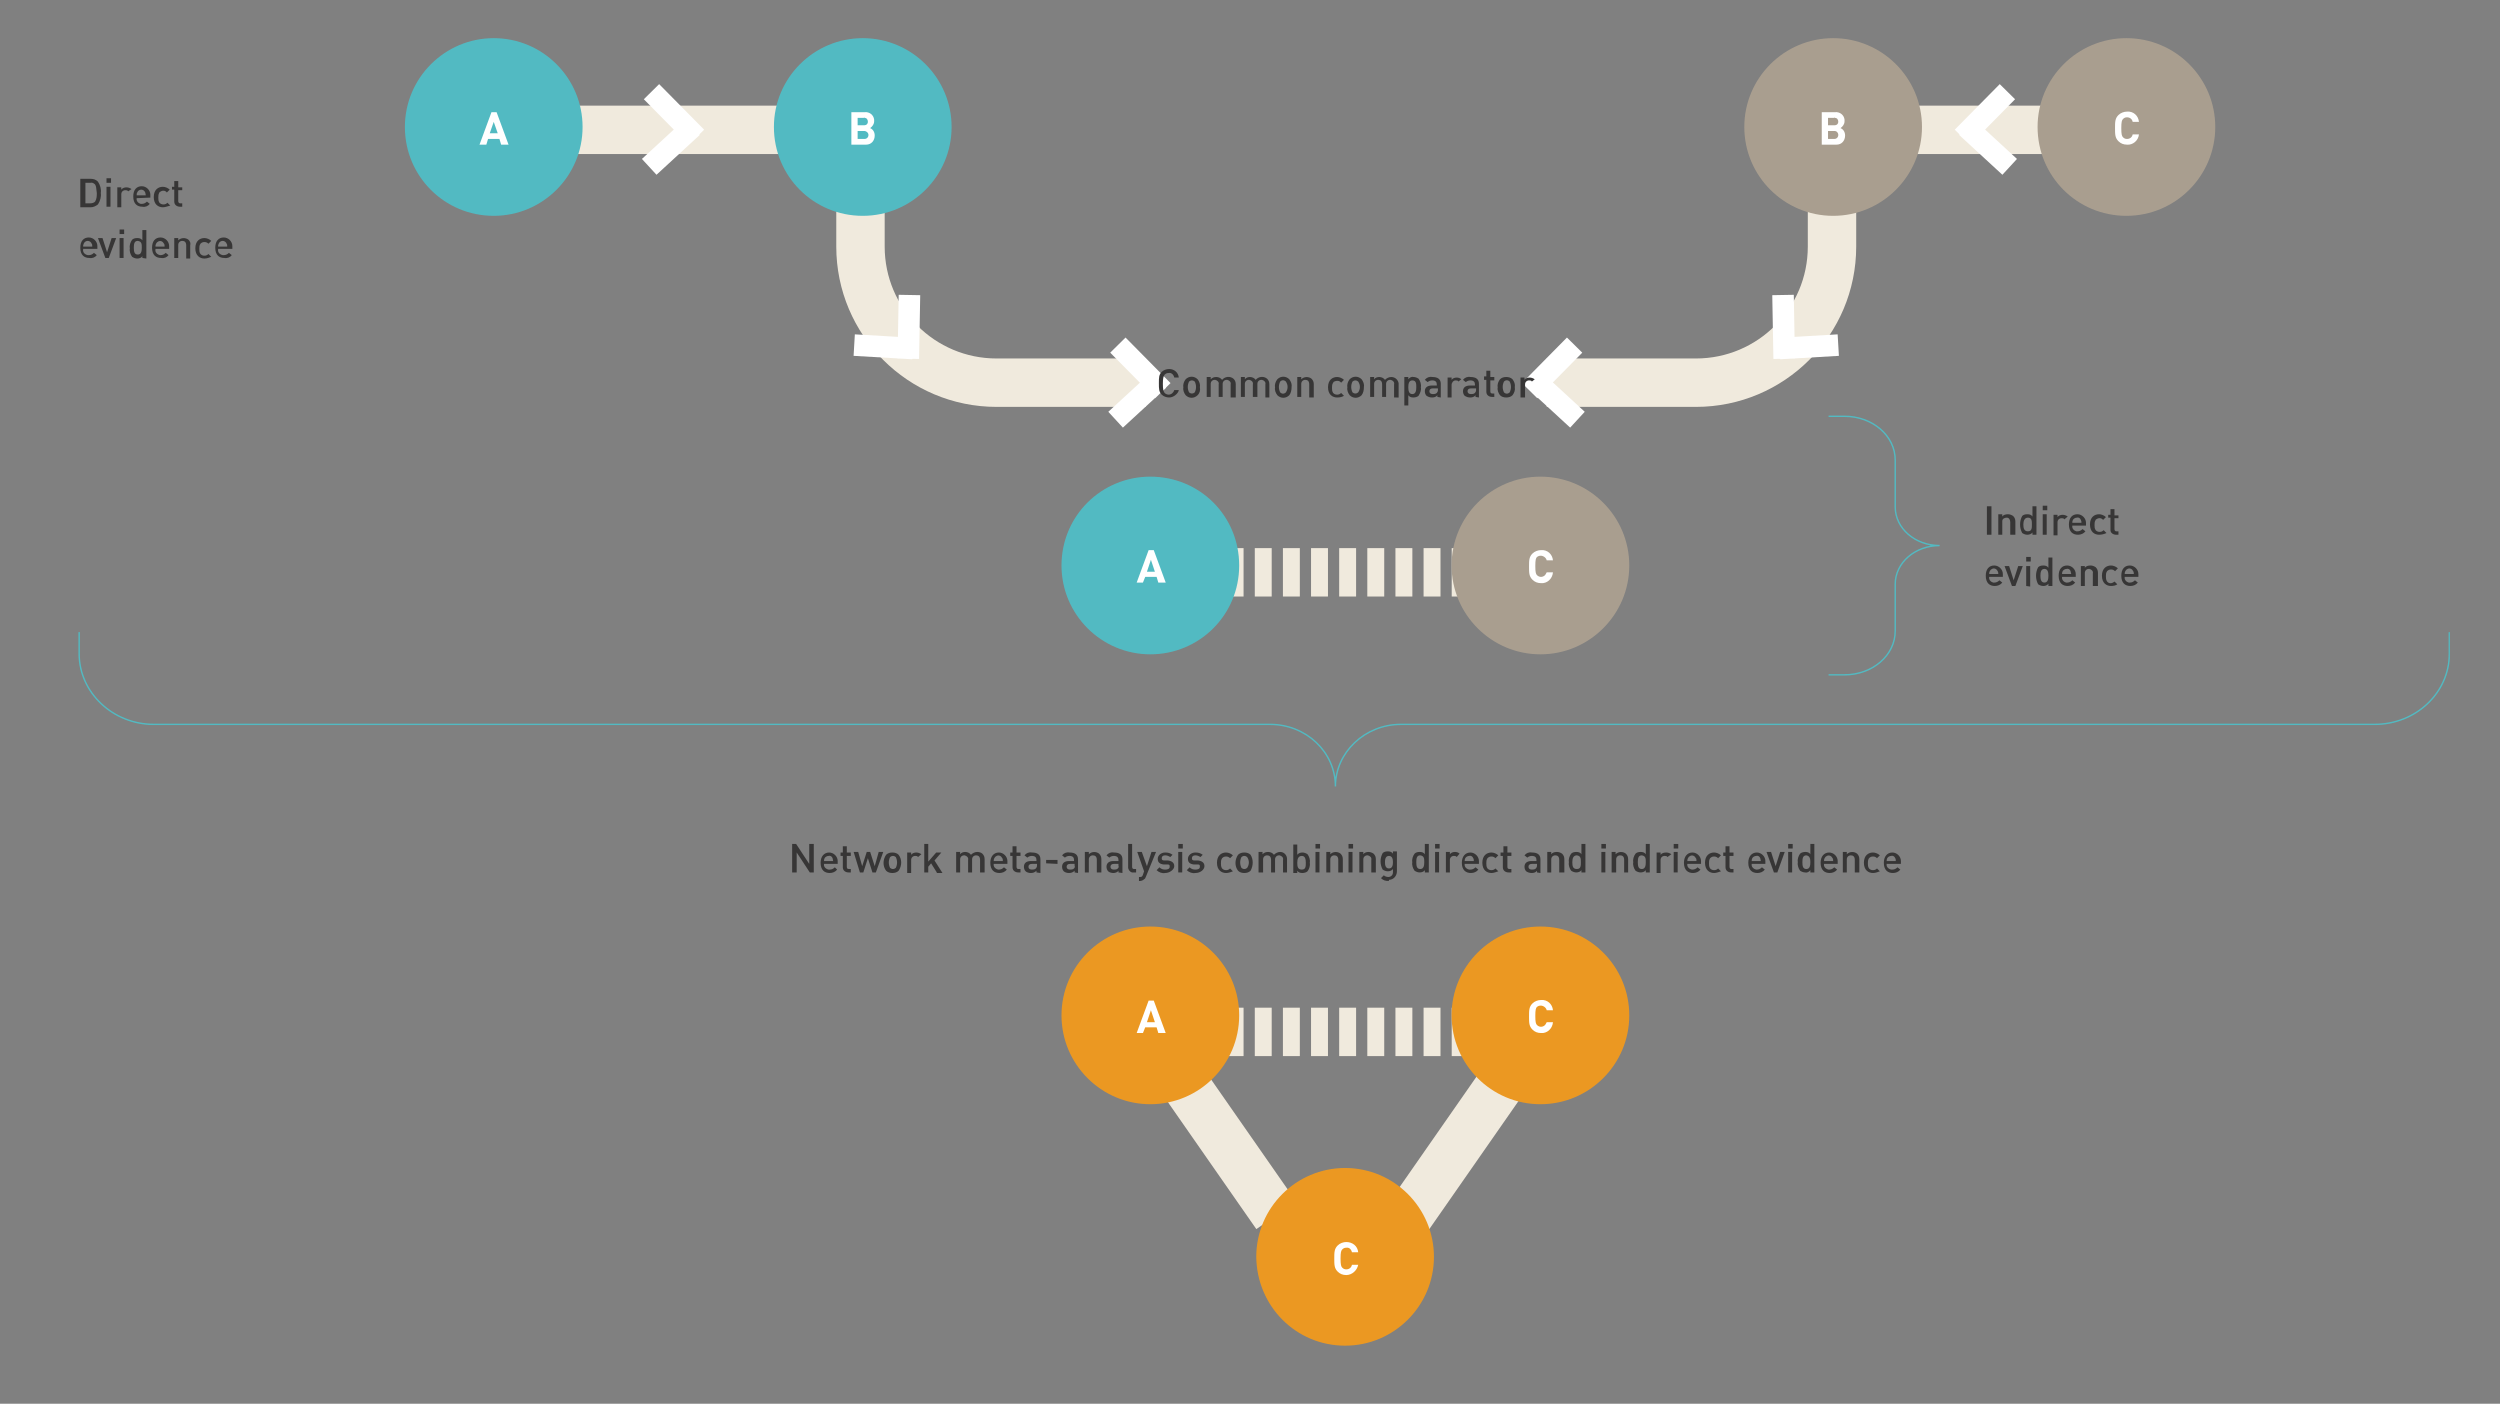 <?xml version="1.0" encoding="utf-8"?>
<!-- Generator: Adobe Illustrator 24.3.0, SVG Export Plug-In . SVG Version: 6.00 Build 0)  -->
<svg version="1.1" id="Layer_1" xmlns="http://www.w3.org/2000/svg" xmlns:xlink="http://www.w3.org/1999/xlink" x="0px" y="0px"
	 viewBox="0 0 439 246.5" style="enable-background:new 0 0 439 246.5;" xml:space="preserve">
<rect x="0" y="0" width="439" height="246.5" fill="#808080" stroke="none"/>
<style type="text/css">
	.st0{fill:none;stroke:#F0EADD;stroke-width:8.5;stroke-miterlimit:10;stroke-dasharray:2.97,1.97;}
	.st1{fill:none;stroke:#F0EADD;stroke-width:8.5;stroke-miterlimit:10;}
	.st2{clip-path:url(#SVGID_2_);}
	.st3{fill:#52BAC2;}
	.st4{fill:#FFFFFF;}
	.st5{clip-path:url(#SVGID_4_);}
	.st6{fill:#A99E8F;}
	.st7{clip-path:url(#SVGID_6_);}
	.st8{fill:#EB9822;}
	.st9{clip-path:url(#SVGID_8_);}
	.st10{clip-path:url(#SVGID_10_);}
	.st11{fill:#373636;}
	.st12{clip-path:url(#SVGID_12_);}
	.st13{fill:none;stroke:#FFFFFF;stroke-width:3.78;stroke-miterlimit:10;}
	.st14{clip-path:url(#SVGID_14_);}
	.st15{clip-path:url(#SVGID_16_);}
	.st16{clip-path:url(#SVGID_18_);}
	.st17{clip-path:url(#SVGID_20_);}
	.st18{clip-path:url(#SVGID_22_);}
	.st19{clip-path:url(#SVGID_24_);}
	.st20{clip-path:url(#SVGID_26_);}
	.st21{clip-path:url(#SVGID_28_);}
	.st22{fill:none;stroke:#52BAC2;stroke-width:0.25;}
</style>
<line class="st0" x1="215.4" y1="100.5" x2="257.9" y2="100.5"/>
<line class="st0" x1="215.4" y1="181.2" x2="257.9" y2="181.2"/>
<line class="st1" x1="266.1" y1="186.7" x2="247.5" y2="213.4"/>
<line class="st1" x1="205.5" y1="186.7" x2="224.1" y2="213.4"/>
<g>
	<defs>
		<rect id="SVGID_1_" x="4.5" y="6.7" width="425.7" height="229.6"/>
	</defs>
	<clipPath id="SVGID_2_">
		<use xlink:href="#SVGID_1_"  style="overflow:visible;"/>
	</clipPath>
	<g class="st2">
		<path class="st3" d="M202,114.9c8.6,0,15.6-6.9,15.6-15.6s-6.9-15.6-15.6-15.6c-8.6,0-15.6,6.9-15.6,15.6c0,0,0,0,0,0
			C186.4,107.9,193.4,114.9,202,114.9"/>
	</g>
</g>
<path class="st4" d="M203.4,102.3l-0.3-1h-2l-0.4,1h-1.1l2.1-5.7h0.9l2.1,5.7H203.4z M202.1,98.3l-0.7,2.1h1.4L202.1,98.3z"/>
<g>
	<defs>
		<rect id="SVGID_3_" x="4.5" y="6.7" width="425.7" height="229.6"/>
	</defs>
	<clipPath id="SVGID_4_">
		<use xlink:href="#SVGID_3_"  style="overflow:visible;"/>
	</clipPath>
	<g class="st5">
		<path class="st6" d="M270.5,114.9c8.6,0,15.6-7,15.6-15.6s-7-15.6-15.6-15.6c-8.6,0-15.6,7-15.6,15.6S261.9,114.9,270.5,114.9
			L270.5,114.9"/>
	</g>
</g>
<path class="st4" d="M270.6,102.4c-0.6,0-1.1-0.2-1.5-0.6c-0.6-0.6-0.6-1.2-0.6-2.3s0-1.7,0.6-2.3c0.4-0.4,1-0.6,1.5-0.6
	c1.1-0.1,2,0.7,2.1,1.8h-1.1c-0.1-0.5-0.7-0.9-1.2-0.8c-0.2,0-0.3,0.1-0.5,0.2c-0.2,0.2-0.3,0.5-0.3,1.6s0.1,1.4,0.3,1.6
	c0.4,0.4,1,0.4,1.4,0c0.1-0.1,0.2-0.3,0.3-0.5h1.1C272.6,101.7,271.6,102.5,270.6,102.4z"/>
<g>
	<defs>
		<rect id="SVGID_5_" x="4.5" y="6.7" width="425.7" height="229.6"/>
	</defs>
	<clipPath id="SVGID_6_">
		<use xlink:href="#SVGID_5_"  style="overflow:visible;"/>
	</clipPath>
	<g class="st7">
		<path class="st8" d="M202,193.9c8.6,0,15.6-7,15.6-15.6c0-8.6-7-15.6-15.6-15.6c-8.6,0-15.6,7-15.6,15.6c0,0,0,0,0,0
			C186.4,186.9,193.4,193.9,202,193.9"/>
	</g>
</g>
<path class="st4" d="M203.4,181.4l-0.3-1h-2l-0.4,1h-1.1l2.1-5.7h0.9l2.1,5.7H203.4z M202.1,177.4l-0.7,2.1h1.4L202.1,177.4z"/>
<g>
	<defs>
		<rect id="SVGID_7_" x="4.5" y="6.7" width="425.7" height="229.6"/>
	</defs>
	<clipPath id="SVGID_8_">
		<use xlink:href="#SVGID_7_"  style="overflow:visible;"/>
	</clipPath>
	<g class="st9">
		<path class="st8" d="M270.5,193.9c8.6,0,15.6-7,15.6-15.6s-7-15.6-15.6-15.6c-8.6,0-15.6,7-15.6,15.6c0,0,0,0,0,0
			C254.9,186.9,261.9,193.9,270.5,193.9"/>
	</g>
</g>
<path class="st4" d="M270.6,181.4c-0.6,0-1.1-0.2-1.5-0.6c-0.6-0.6-0.6-1.2-0.6-2.3s0-1.7,0.6-2.3c0.4-0.4,1-0.6,1.5-0.6
	c1.1-0.1,2,0.7,2.1,1.8h-1.1c-0.1-0.5-0.7-0.9-1.2-0.8c-0.2,0-0.3,0.1-0.5,0.2c-0.2,0.2-0.3,0.5-0.3,1.6s0.1,1.4,0.3,1.6
	c0.4,0.4,1,0.4,1.4,0c0.1-0.1,0.2-0.3,0.3-0.5h1.1C272.6,180.7,271.6,181.5,270.6,181.4z"/>
<g>
	<defs>
		<rect id="SVGID_9_" x="4.5" y="6.7" width="425.7" height="229.6"/>
	</defs>
	<clipPath id="SVGID_10_">
		<use xlink:href="#SVGID_9_"  style="overflow:visible;"/>
	</clipPath>
	<g class="st10">
		<path class="st8" d="M236.2,236.3c8.6,0,15.6-7,15.6-15.6c0-8.6-7-15.6-15.6-15.6c-8.6,0-15.6,7-15.6,15.6c0,0,0,0,0,0
			C220.7,229.4,227.6,236.3,236.2,236.3"/>
	</g>
</g>
<path class="st4" d="M236.4,223.9c-0.6,0-1.1-0.2-1.5-0.6c-0.6-0.6-0.6-1.2-0.6-2.3s0-1.7,0.6-2.3c0.4-0.4,1-0.6,1.5-0.6
	c1.1,0,2,0.7,2.1,1.8h-1.1c-0.1-0.5-0.5-0.9-1-0.8c-0.3,0-0.5,0.1-0.7,0.3c-0.2,0.2-0.3,0.5-0.3,1.6s0.1,1.4,0.3,1.6
	c0.2,0.2,0.4,0.3,0.7,0.3c0.5,0,0.9-0.3,1-0.8h1.1C238.3,223.1,237.4,223.9,236.4,223.9z"/>
<path class="st11" d="M17.2,35.9c-0.4,0.3-0.8,0.5-1.3,0.5h-1.8v-5h1.8c0.5,0,0.9,0.1,1.3,0.5c0.4,0.6,0.6,1.3,0.5,2
	C17.8,34.5,17.6,35.3,17.2,35.9z M16.7,32.4c-0.2-0.2-0.5-0.4-0.8-0.3h-0.9v3.6h0.9c0.3,0,0.6-0.1,0.8-0.3c0.3-0.5,0.3-1,0.3-1.5
	C16.9,33.1,16.9,32.7,16.7,32.4z"/>
<path class="st11" d="M18.7,32.1v-0.8h0.8v0.8H18.7z M18.7,36.3v-3.5h0.7v3.5H18.7z"/>
<path class="st11" d="M22.5,33.6c-0.1-0.2-0.3-0.2-0.5-0.2c-0.4,0-0.7,0.3-0.7,0.7c0,0,0,0,0,0.1v2.2h-0.7v-3.5h0.7v0.4
	c0.2-0.3,0.6-0.4,0.9-0.4c0.3,0,0.6,0.1,0.9,0.3L22.5,33.6z"/>
<path class="st11" d="M24,34.8c-0.1,0.5,0.3,0.9,0.7,1c0.1,0,0.1,0,0.2,0c0.3,0,0.6-0.1,0.9-0.4l0.5,0.4c-0.3,0.4-0.8,0.6-1.3,0.5
	c-0.9,0-1.6-0.5-1.6-1.8c0-1.2,0.6-1.8,1.5-1.8c0.8,0,1.5,0.7,1.5,1.5c0,0.1,0,0.1,0,0.2v0.3L24,34.8z M25.5,33.8
	c-0.1-0.3-0.4-0.5-0.7-0.5c-0.3,0-0.6,0.2-0.7,0.5C24,33.9,24,34.1,24,34.3h1.6C25.6,34.1,25.5,33.9,25.5,33.8L25.5,33.8z"/>
<path class="st11" d="M28.6,36.4c-0.8,0-1.6-0.5-1.6-1.8s0.8-1.8,1.6-1.8c0.4,0,0.9,0.2,1.2,0.5l-0.5,0.5c-0.3-0.4-0.8-0.4-1.2-0.1
	c-0.1,0-0.1,0.1-0.1,0.1c-0.2,0.3-0.2,0.6-0.2,0.9c0,0.3,0,0.6,0.2,0.9c0.2,0.2,0.4,0.3,0.7,0.3c0.3,0,0.5-0.1,0.7-0.3l0.5,0.5
	C29.5,36.2,29,36.4,28.6,36.4z"/>
<path class="st11" d="M31.6,36.3c-0.5,0-1-0.3-1-0.9c0,0,0-0.1,0-0.1v-2h-0.4v-0.5h0.4v-1h0.7v1.1H32v0.5h-0.7v1.9
	c0,0.2,0.1,0.4,0.3,0.4c0,0,0.1,0,0.1,0H32v0.6H31.6z"/>
<path class="st11" d="M14.6,43.8c-0.1,0.5,0.3,0.9,0.8,1c0.1,0,0.1,0,0.2,0c0.3,0,0.6-0.1,0.9-0.4l0.5,0.4c-0.3,0.4-0.8,0.6-1.3,0.5
	c-0.9,0-1.6-0.5-1.6-1.8c0-1.2,0.6-1.8,1.5-1.8c0.8,0,1.5,0.7,1.5,1.5c0,0.1,0,0.1,0,0.2v0.3H14.6z M16.1,42.8
	c-0.1-0.3-0.4-0.5-0.7-0.5c-0.3,0-0.6,0.2-0.7,0.5c-0.1,0.2-0.1,0.3-0.1,0.5h1.6C16.2,43.1,16.2,42.9,16.1,42.8L16.1,42.8z"/>
<path class="st11" d="M19.1,45.3h-0.6l-1.3-3.5H18l0.8,2.5l0.8-2.5h0.8L19.1,45.3z"/>
<path class="st11" d="M21,41.1v-0.8h0.8v0.8H21z M21,45.3v-3.5h0.7v3.5H21z"/>
<path class="st11" d="M25,45.3V45c-0.2,0.3-0.6,0.4-0.9,0.4c-0.3,0-0.6-0.1-0.9-0.3c-0.3-0.4-0.5-1-0.4-1.5
	c-0.1-0.5,0.1-1.1,0.4-1.5c0.2-0.2,0.5-0.3,0.9-0.3c0.4,0,0.7,0.1,0.9,0.4v-1.8h0.7v5L25,45.3z M24.2,42.3c-0.6,0-0.7,0.5-0.7,1.2
	s0.1,1.2,0.7,1.2s0.7-0.6,0.7-1.2S24.9,42.4,24.2,42.3L24.2,42.3z"/>
<path class="st11" d="M27.3,43.8c-0.1,0.5,0.3,0.9,0.8,1c0,0,0.1,0,0.1,0c0.3,0,0.6-0.1,0.9-0.4l0.5,0.4c-0.3,0.4-0.8,0.6-1.3,0.5
	c-0.9,0-1.6-0.5-1.6-1.8c0-1.2,0.6-1.8,1.5-1.8c0.8,0,1.5,0.7,1.5,1.5c0,0.1,0,0.1,0,0.2v0.3H27.3z M28.8,42.8
	c-0.2-0.4-0.6-0.6-1-0.4c-0.2,0.1-0.3,0.2-0.4,0.4c-0.1,0.2-0.1,0.3-0.1,0.5h1.6C28.9,43.1,28.9,42.9,28.8,42.8L28.8,42.8z"/>
<path class="st11" d="M32.7,45.3v-2.2c0-0.6-0.3-0.8-0.7-0.8c-0.4,0-0.7,0.3-0.7,0.7c0,0,0,0.1,0,0.1v2.2h-0.7v-3.5h0.7v0.4
	c0.5-0.5,1.3-0.5,1.8-0.1c0.3,0.3,0.4,0.6,0.3,1v2.3H32.7z"/>
<path class="st11" d="M35.9,45.4c-0.8,0-1.6-0.5-1.6-1.8s0.8-1.8,1.6-1.8c0.4,0,0.9,0.2,1.2,0.5l-0.5,0.5c-0.2-0.2-0.4-0.3-0.7-0.3
	c-0.3,0-0.5,0.1-0.7,0.3c-0.2,0.3-0.2,0.6-0.2,0.9c0,0.3,0,0.6,0.2,0.9c0.2,0.2,0.4,0.3,0.7,0.3c0.3,0,0.5-0.1,0.7-0.3l0.5,0.5
	C36.8,45.2,36.4,45.4,35.9,45.4z"/>
<path class="st11" d="M38.3,43.8c-0.1,0.5,0.3,0.9,0.8,1c0.1,0,0.1,0,0.2,0c0.3,0,0.6-0.1,0.9-0.4l0.5,0.4c-0.3,0.4-0.8,0.6-1.3,0.5
	c-0.9,0-1.6-0.5-1.6-1.8c0-1.2,0.6-1.8,1.5-1.8c0.8,0,1.5,0.7,1.5,1.5c0,0.1,0,0.1,0,0.2v0.3H38.3z M39.8,42.8
	c-0.1-0.3-0.4-0.5-0.7-0.5c-0.3,0-0.6,0.2-0.7,0.5c-0.1,0.2-0.1,0.3-0.1,0.5h1.6C39.9,43.1,39.9,42.9,39.8,42.8L39.8,42.8z"/>
<path class="st11" d="M348.9,93.9v-5h0.8v5H348.9z"/>
<path class="st11" d="M353,93.9v-2.2c0-0.4-0.2-0.8-0.6-0.8c-0.4,0-0.8,0.2-0.8,0.6c0,0.1,0,0.1,0,0.2v2.2h-0.7v-3.6h0.7v0.4
	c0.2-0.3,0.6-0.4,1-0.4c0.3,0,0.6,0.1,0.9,0.3c0.3,0.3,0.4,0.6,0.4,1v2.3L353,93.9z"/>
<path class="st11" d="M356.9,93.9v-0.4c-0.2,0.3-0.6,0.4-0.9,0.4c-0.3,0-0.6-0.1-0.9-0.3c-0.5-0.9-0.5-2.1,0-3
	c0.2-0.2,0.5-0.3,0.9-0.3c0.4,0,0.7,0.1,0.9,0.4v-1.8h0.7v5L356.9,93.9z M356.1,90.9c-0.6,0-0.8,0.6-0.8,1.2s0.1,1.2,0.8,1.2
	s0.7-0.6,0.7-1.2S356.8,90.9,356.1,90.9L356.1,90.9z"/>
<path class="st11" d="M358.7,89.6v-0.8h0.8v0.8H358.7z M358.7,93.9v-3.6h0.7v3.6H358.7z"/>
<path class="st11" d="M362.5,91.2c-0.1-0.2-0.3-0.2-0.5-0.2c-0.4,0-0.7,0.3-0.7,0.7c0,0,0,0,0,0.1v2.2h-0.7v-3.6h0.7v0.4
	c0.2-0.3,0.6-0.4,0.9-0.4c0.3,0,0.6,0.1,0.9,0.3L362.5,91.2z"/>
<path class="st11" d="M363.9,92.3c-0.1,0.5,0.3,0.9,0.7,1c0.1,0,0.1,0,0.2,0c0.3,0,0.6-0.1,0.9-0.4l0.5,0.4
	c-0.3,0.4-0.8,0.6-1.3,0.6c-0.9,0-1.6-0.5-1.6-1.8c0-1.2,0.6-1.8,1.5-1.8c0.8,0,1.5,0.7,1.5,1.5c0,0.1,0,0.1,0,0.2v0.3L363.9,92.3z
	 M365.4,91.3c-0.1-0.3-0.4-0.5-0.7-0.4c-0.3,0-0.6,0.2-0.7,0.4c-0.1,0.2-0.1,0.3-0.1,0.5h1.6C365.5,91.6,365.5,91.5,365.4,91.3
	L365.4,91.3z"/>
<path class="st11" d="M368.6,93.9c-0.8,0-1.6-0.5-1.6-1.8s0.8-1.8,1.6-1.8c0.4,0,0.9,0.2,1.2,0.5l-0.5,0.5c-0.3-0.4-0.8-0.4-1.2-0.1
	c-0.1,0-0.1,0.1-0.1,0.1c-0.2,0.3-0.2,0.6-0.2,0.9c0,0.3,0,0.6,0.2,0.9c0.2,0.2,0.4,0.3,0.7,0.3c0.3,0,0.5-0.1,0.7-0.3l0.5,0.5
	C369.5,93.8,369,93.9,368.6,93.9z"/>
<path class="st11" d="M371.6,93.9c-0.5,0-1-0.3-1-0.8c0-0.1,0-0.1,0-0.2v-2h-0.4v-0.5h0.4v-1h0.7v1.1h0.7v0.5h-0.7v1.9
	c0,0.2,0.1,0.4,0.3,0.4c0,0,0,0,0.1,0h0.3v0.6L371.6,93.9z"/>
<path class="st11" d="M349.3,101.3c-0.1,0.5,0.3,0.9,0.7,1c0.1,0,0.1,0,0.2,0c0.3,0,0.6-0.1,0.9-0.4l0.5,0.4
	c-0.3,0.4-0.8,0.6-1.3,0.6c-0.9,0-1.6-0.5-1.6-1.8c0-1.2,0.6-1.8,1.5-1.8c0.8,0,1.5,0.7,1.5,1.5c0,0.1,0,0.1,0,0.2v0.3L349.3,101.3z
	 M350.8,100.3c-0.2-0.4-0.6-0.6-1-0.4c-0.2,0.1-0.3,0.2-0.4,0.4c-0.1,0.2-0.1,0.3-0.1,0.5h1.6C350.9,100.6,350.9,100.5,350.8,100.3
	L350.8,100.3z"/>
<path class="st11" d="M353.9,102.9h-0.6l-1.3-3.5h0.8l0.8,2.5l0.8-2.5h0.8L353.9,102.9z"/>
<path class="st11" d="M355.8,98.6v-0.8h0.8v0.8H355.8z M355.8,102.9v-3.5h0.7v3.6L355.8,102.9z"/>
<path class="st11" d="M359.7,102.9v-0.4c-0.2,0.3-0.6,0.4-0.9,0.4c-0.3,0-0.6-0.1-0.9-0.3c-0.5-0.9-0.5-2.1,0-3
	c0.2-0.2,0.5-0.3,0.9-0.3c0.4,0,0.7,0.1,0.9,0.4v-1.8h0.7v5L359.7,102.9z M359,99.9c-0.6,0-0.7,0.6-0.7,1.2s0.1,1.2,0.7,1.2
	s0.7-0.6,0.7-1.2S359.6,99.9,359,99.9L359,99.9z"/>
<path class="st11" d="M362.1,101.3c-0.1,0.5,0.3,0.9,0.7,1c0.1,0,0.1,0,0.2,0c0.3,0,0.6-0.1,0.9-0.4l0.5,0.4
	c-0.3,0.4-0.8,0.6-1.3,0.6c-0.9,0-1.6-0.5-1.6-1.8c0-1.2,0.6-1.8,1.5-1.8c0.8,0,1.5,0.7,1.5,1.5c0,0.1,0,0.1,0,0.2v0.3L362.1,101.3z
	 M363.6,100.3c-0.1-0.3-0.4-0.5-0.7-0.4c-0.3,0-0.6,0.2-0.7,0.4c-0.1,0.2-0.1,0.3-0.1,0.5h1.6C363.7,100.6,363.6,100.5,363.6,100.3
	L363.6,100.3z"/>
<path class="st11" d="M367.5,102.9v-2.2c0.1-0.4-0.2-0.7-0.6-0.8c0,0-0.1,0-0.1,0c-0.4,0-0.7,0.3-0.7,0.7c0,0,0,0.1,0,0.1v2.2h-0.7
	v-3.5h0.7v0.3c0.2-0.3,0.6-0.4,1-0.4c0.3,0,0.6,0.1,0.9,0.3c0.3,0.3,0.4,0.6,0.4,1v2.3H367.5z"/>
<path class="st11" d="M370.7,102.9c-0.8,0-1.6-0.5-1.6-1.8s0.8-1.8,1.6-1.8c0.4,0,0.9,0.2,1.2,0.5l-0.5,0.5
	c-0.2-0.2-0.4-0.3-0.7-0.3c-0.3,0-0.5,0.1-0.7,0.3c-0.2,0.3-0.2,0.6-0.2,0.9c0,0.3,0,0.6,0.2,0.9c0.3,0.4,0.8,0.4,1.2,0.1
	c0.1,0,0.1-0.1,0.1-0.1l0.5,0.5C371.6,102.8,371.1,102.9,370.7,102.9z"/>
<path class="st11" d="M373.1,101.3c-0.1,0.5,0.3,0.9,0.7,1c0.1,0,0.1,0,0.2,0c0.3,0,0.6-0.1,0.9-0.4l0.5,0.4
	c-0.3,0.4-0.8,0.6-1.3,0.6c-0.9,0-1.6-0.5-1.6-1.8c0-1.2,0.6-1.8,1.5-1.8c0.8,0,1.5,0.7,1.5,1.5c0,0.1,0,0.1,0,0.2v0.3L373.1,101.3z
	 M374.6,100.3c-0.2-0.4-0.6-0.6-1-0.4c-0.2,0.1-0.3,0.2-0.4,0.4c-0.1,0.2-0.1,0.3-0.1,0.5h1.6C374.7,100.6,374.7,100.5,374.6,100.3
	L374.6,100.3z"/>
<g>
	<defs>
		<rect id="SVGID_11_" x="4.5" y="6.7" width="425.7" height="229.6"/>
	</defs>
	<clipPath id="SVGID_12_">
		<use xlink:href="#SVGID_11_"  style="overflow:visible;"/>
	</clipPath>
	<g class="st12">
		<line class="st1" x1="78.8" y1="22.8" x2="161.7" y2="22.8"/>
	</g>
</g>
<path class="st13" d="M122.3,24.1l-7.9-8 M121.6,22.3l-7.6,7"/>
<g>
	<defs>
		<rect id="SVGID_13_" x="4.5" y="6.7" width="425.7" height="229.6"/>
	</defs>
	<clipPath id="SVGID_14_">
		<use xlink:href="#SVGID_13_"  style="overflow:visible;"/>
	</clipPath>
	<g class="st14">
		<path class="st1" d="M201.2,67.2H175c-13.2,0-23.9-10.7-23.9-23.9V25"/>
	</g>
</g>
<path class="st13" d="M204.2,68.6l-7.9-8 M203.5,66.7l-7.6,7"/>
<path class="st13" d="M159.5,63l0.2-11.2 M160.3,61.2L150,60.6"/>
<g>
	<defs>
		<rect id="SVGID_15_" x="4.5" y="6.7" width="425.7" height="229.6"/>
	</defs>
	<clipPath id="SVGID_16_">
		<use xlink:href="#SVGID_15_"  style="overflow:visible;"/>
	</clipPath>
	<g class="st15">
		<path class="st1" d="M271.6,67.2h26.2c13.2,0,23.9-10.7,23.9-23.9V25"/>
	</g>
</g>
<path class="st13" d="M268.6,68.6l7.9-8 M269.4,66.7l7.6,7"/>
<path class="st13" d="M313.3,63l-0.2-11.2 M312.5,61.2l10.3-0.6"/>
<g>
	<defs>
		<rect id="SVGID_17_" x="4.5" y="6.7" width="425.7" height="229.6"/>
	</defs>
	<clipPath id="SVGID_18_">
		<use xlink:href="#SVGID_17_"  style="overflow:visible;"/>
	</clipPath>
	<g class="st16">
		<line class="st1" x1="388.1" y1="22.8" x2="313.6" y2="22.8"/>
	</g>
</g>
<path class="st13" d="M344.6,24.1l7.9-8 M345.3,22.3l7.6,7"/>
<g>
	<defs>
		<rect id="SVGID_19_" x="4.5" y="6.7" width="425.7" height="229.6"/>
	</defs>
	<clipPath id="SVGID_20_">
		<use xlink:href="#SVGID_19_"  style="overflow:visible;"/>
	</clipPath>
	<g class="st17">
		<path class="st3" d="M86.7,37.9c8.6,0,15.6-7,15.6-15.6s-7-15.6-15.6-15.6c-8.6,0-15.6,7-15.6,15.6S78,37.9,86.7,37.9L86.7,37.9"
			/>
	</g>
</g>
<path class="st4" d="M88,25.4l-0.3-1h-2l-0.3,1h-1.2l2.1-5.7h0.9l2.1,5.7H88z M86.7,21.4L86,23.4h1.4L86.7,21.4z"/>
<path class="st11" d="M205.3,69.8c-0.5,0-1-0.2-1.3-0.5c-0.5-0.5-0.5-1-0.5-2s0-1.5,0.5-2c0.3-0.3,0.8-0.5,1.3-0.5
	c0.9,0,1.6,0.6,1.7,1.5h-0.8c-0.1-0.5-0.5-0.9-1-0.8c-0.3,0-0.5,0.1-0.7,0.3c-0.2,0.3-0.3,0.6-0.3,1.6s0.1,1.3,0.3,1.6
	c0.2,0.2,0.5,0.3,0.7,0.3c0.5,0,0.9-0.4,1-0.8h0.8C206.9,69.1,206.1,69.8,205.3,69.8z"/>
<path class="st11" d="M210.3,69.4c-0.6,0.6-1.5,0.6-2.1,0c-0.3-0.4-0.5-0.9-0.4-1.4c-0.1-0.5,0.1-1,0.4-1.4c0.6-0.6,1.5-0.6,2.1,0
	c0.3,0.4,0.5,0.9,0.4,1.4C210.8,68.5,210.7,69,210.3,69.4z M209.8,67c-0.1-0.1-0.3-0.2-0.5-0.2c-0.2,0-0.4,0.1-0.5,0.2
	c-0.3,0.6-0.3,1.3,0,1.9c0.1,0.1,0.3,0.2,0.5,0.2c0.2,0,0.4-0.1,0.5-0.2C210.1,68.3,210.1,67.6,209.8,67z"/>
<path class="st11" d="M216.1,69.7v-2.2c0.1-0.4-0.2-0.7-0.6-0.8c0,0-0.1,0-0.1,0c-0.4,0-0.7,0.3-0.7,0.7c0,0,0,0.1,0,0.1v2.2h-0.7
	v-2.2c0.1-0.4-0.2-0.7-0.6-0.8c0,0-0.1,0-0.1,0c-0.4,0-0.7,0.3-0.7,0.7c0,0,0,0.1,0,0.1v2.2h-0.7v-3.5h0.7v0.4
	c0.3-0.3,0.6-0.4,1-0.4c0.4,0,0.8,0.2,1,0.5c0.5-0.6,1.4-0.7,2-0.2c0.3,0.3,0.4,0.6,0.4,1v2.3H216.1z"/>
<path class="st11" d="M222.2,69.7v-2.2c0.1-0.4-0.2-0.7-0.6-0.8c0,0-0.1,0-0.1,0c-0.4,0-0.7,0.3-0.7,0.7c0,0,0,0,0,0.1v2.2H220v-2.2
	c0.1-0.4-0.2-0.7-0.6-0.8c0,0-0.1,0-0.1,0c-0.4,0-0.7,0.3-0.7,0.7c0,0,0,0.1,0,0.1v2.2h-0.7v-3.5h0.7v0.4c0.2-0.3,0.6-0.4,0.9-0.4
	c0.4,0,0.8,0.2,1,0.5c0.5-0.6,1.4-0.7,2-0.2c0.3,0.3,0.4,0.6,0.4,1v2.3H222.2z"/>
<path class="st11" d="M226.4,69.4c-0.6,0.6-1.5,0.6-2.1,0c-0.3-0.4-0.5-0.9-0.4-1.4c-0.1-0.5,0.1-1,0.4-1.4c0.6-0.6,1.5-0.6,2.1,0
	c0.3,0.4,0.5,0.9,0.4,1.4C226.8,68.5,226.7,69,226.4,69.4z M225.8,67c-0.3-0.3-0.7-0.3-1,0c-0.3,0.6-0.3,1.3,0,1.9
	c0.3,0.3,0.7,0.3,1,0C226.2,68.3,226.2,67.6,225.8,67z"/>
<path class="st11" d="M229.9,69.7v-2.2c0-0.6-0.3-0.8-0.7-0.8c-0.4,0-0.7,0.3-0.7,0.7c0,0,0,0.1,0,0.1v2.2h-0.7v-3.5h0.7v0.4
	c0.5-0.5,1.3-0.5,1.8-0.1c0.3,0.3,0.4,0.6,0.4,1v2.3H229.9z"/>
<path class="st11" d="M234.8,69.8c-0.8,0-1.6-0.5-1.6-1.8s0.8-1.8,1.6-1.8c0.4,0,0.9,0.2,1.2,0.5l-0.5,0.5c-0.3-0.4-0.8-0.4-1.2-0.2
	c-0.1,0-0.1,0.1-0.2,0.2c-0.2,0.3-0.2,0.6-0.2,0.9c0,0.3,0,0.6,0.2,0.9c0.2,0.2,0.4,0.3,0.7,0.3c0.3,0,0.5-0.1,0.7-0.3l0.5,0.5
	C235.7,69.7,235.3,69.8,234.8,69.8z"/>
<path class="st11" d="M239.1,69.4c-0.6,0.6-1.5,0.6-2.1,0c-0.3-0.4-0.5-0.9-0.4-1.4c-0.1-0.5,0.1-1,0.4-1.4c0.6-0.6,1.5-0.6,2.1,0
	c0.3,0.4,0.5,0.9,0.4,1.4C239.5,68.5,239.4,69,239.1,69.4z M238.5,67c-0.1-0.1-0.3-0.2-0.5-0.2c-0.2,0-0.4,0.1-0.5,0.2
	c-0.3,0.6-0.3,1.3,0,1.9c0.1,0.1,0.3,0.2,0.5,0.2c0.2,0,0.4-0.1,0.5-0.2C238.9,68.3,238.9,67.6,238.5,67z"/>
<path class="st11" d="M244.8,69.7v-2.2c0.1-0.4-0.2-0.7-0.6-0.8c0,0-0.1,0-0.1,0c-0.4,0-0.7,0.3-0.7,0.7c0,0,0,0,0,0.1v2.2h-0.7
	v-2.2c0-0.6-0.3-0.8-0.7-0.8c-0.4,0-0.7,0.3-0.7,0.7c0,0,0,0.1,0,0.1v2.2h-0.7v-3.5h0.7v0.4c0.2-0.3,0.6-0.4,0.9-0.4
	c0.4,0,0.8,0.2,1,0.5c0.3-0.3,0.7-0.5,1.1-0.5c0.7,0,1.2,0.5,1.3,1.1c0,0.1,0,0.1,0,0.2v2.3H244.8z"/>
<path class="st11" d="M249.1,69.5c-0.2,0.2-0.6,0.3-0.9,0.3c-0.4,0-0.7-0.1-0.9-0.4v1.8h-0.7v-5h0.7v0.4c0.2-0.3,0.6-0.5,0.9-0.4
	c0.3,0,0.6,0.1,0.9,0.3c0.3,0.4,0.5,1,0.4,1.5C249.6,68.5,249.4,69,249.1,69.5z M248,66.8c-0.6,0-0.7,0.6-0.7,1.2s0.1,1.2,0.7,1.2
	s0.7-0.6,0.7-1.2S248.7,66.8,248,66.8z"/>
<path class="st11" d="M252.4,69.7v-0.3c-0.2,0.3-0.6,0.4-0.9,0.4c-0.4,0-0.7-0.1-1-0.3c-0.2-0.2-0.3-0.5-0.3-0.8c0-0.6,0.4-1,1.2-1
	h0.9v-0.2c0-0.4-0.2-0.7-0.8-0.7c-0.3,0-0.6,0.1-0.8,0.3l-0.5-0.4c0.3-0.4,0.8-0.6,1.3-0.5c1,0,1.5,0.4,1.5,1.2v2.4L252.4,69.7z
	 M252.4,68.2h-0.8c-0.4,0-0.6,0.2-0.6,0.5s0.2,0.5,0.6,0.5c0.2,0,0.5,0,0.7-0.2c0.1-0.1,0.2-0.3,0.2-0.5V68.2z"/>
<path class="st11" d="M256.1,67c-0.1-0.2-0.3-0.2-0.5-0.2c-0.4,0-0.7,0.4-0.7,0.8c0,0,0,0,0,0v2.2h-0.7v-3.5h0.7v0.4
	c0.2-0.3,0.6-0.4,0.9-0.4c0.3,0,0.6,0.1,0.8,0.3L256.1,67z"/>
<path class="st11" d="M259.1,69.7v-0.3c-0.2,0.3-0.6,0.4-0.9,0.4c-0.4,0-0.7-0.1-1-0.3c-0.2-0.2-0.3-0.5-0.3-0.8c0-0.6,0.4-1,1.2-1
	h0.9v-0.2c0-0.4-0.2-0.7-0.8-0.7c-0.3,0-0.6,0.1-0.8,0.3l-0.5-0.4c0.3-0.4,0.8-0.6,1.3-0.5c1,0,1.5,0.4,1.5,1.2v2.4L259.1,69.7z
	 M259.1,68.2h-0.8c-0.4,0-0.6,0.2-0.6,0.5s0.2,0.5,0.6,0.5c0.2,0,0.5,0,0.7-0.2c0.1-0.1,0.2-0.3,0.2-0.5V68.2z"/>
<path class="st11" d="M262,69.7c-0.5,0-1-0.3-1-0.9c0,0,0-0.1,0-0.1v-2h-0.4v-0.6h0.4v-1h0.7v1.1h0.7v0.6h-0.7v1.9
	c0,0.3,0.1,0.4,0.4,0.4h0.3v0.6L262,69.7z"/>
<path class="st11" d="M265.6,69.4c-0.3,0.3-0.7,0.4-1.1,0.4c-0.4,0-0.8-0.1-1.1-0.4c-0.3-0.4-0.5-0.9-0.4-1.4
	c-0.1-0.5,0.1-1,0.4-1.4c0.3-0.3,0.7-0.4,1.1-0.4c0.4,0,0.8,0.1,1.1,0.4c0.3,0.4,0.5,0.9,0.4,1.4C266.1,68.5,265.9,69,265.6,69.4z
	 M265.1,67c-0.3-0.3-0.7-0.3-1,0c-0.3,0.6-0.3,1.3,0,1.9c0.3,0.3,0.7,0.3,1,0C265.4,68.3,265.4,67.6,265.1,67z"/>
<path class="st11" d="M269,67c-0.1-0.2-0.3-0.2-0.5-0.2c-0.4,0-0.7,0.3-0.7,0.7c0,0,0,0,0,0.1v2.2H267v-3.5h0.7v0.4
	c0.2-0.3,0.6-0.4,0.9-0.4c0.3,0,0.6,0.1,0.9,0.3L269,67z"/>
<path class="st11" d="M142.2,153.2l-2.3-3.5v3.5h-0.8v-5h0.7l2.3,3.5v-3.5h0.8v5H142.2z"/>
<path class="st11" d="M144.7,151.7c-0.1,0.5,0.3,0.9,0.8,1c0.1,0,0.1,0,0.2,0c0.3,0,0.6-0.1,0.9-0.4l0.4,0.4
	c-0.3,0.4-0.8,0.6-1.3,0.6c-0.9,0-1.6-0.5-1.6-1.8c0-1.1,0.6-1.8,1.5-1.8c0.8,0,1.5,0.7,1.5,1.5c0,0.1,0,0.1,0,0.2v0.3H144.7z
	 M146.2,150.7c-0.1-0.3-0.4-0.5-0.7-0.4c-0.3,0-0.6,0.2-0.7,0.4c-0.1,0.2-0.1,0.3-0.1,0.5h1.6C146.3,151,146.2,150.8,146.2,150.7
	L146.2,150.7z"/>
<path class="st11" d="M149,153.2c-0.5,0-1-0.3-1-0.9c0,0,0-0.1,0-0.1v-1.9h-0.4v-0.6h0.4v-1.1h0.7v1.1h0.7v0.6h-0.7v1.9
	c0,0.3,0.1,0.4,0.4,0.4h0.3v0.6H149z"/>
<path class="st11" d="M153.8,153.2h-0.6l-0.8-2.5l-0.8,2.5h-0.6l-1.1-3.6h0.8l0.7,2.5l0.8-2.5h0.6l0.8,2.5l0.7-2.5h0.8L153.8,153.2z
	"/>
<path class="st11" d="M157.8,152.9c-0.3,0.3-0.7,0.4-1.1,0.4c-0.4,0-0.8-0.1-1.1-0.4c-0.6-0.8-0.6-1.9,0-2.8
	c0.3-0.3,0.7-0.4,1.1-0.4c0.4,0,0.8,0.1,1.1,0.4C158.4,150.9,158.4,152,157.8,152.9z M157.3,150.5c-0.1-0.1-0.3-0.2-0.5-0.2
	c-0.2,0-0.4,0.1-0.5,0.2c-0.3,0.6-0.3,1.3,0,1.9c0.1,0.1,0.3,0.2,0.5,0.2c0.2,0,0.4-0.1,0.5-0.2
	C157.6,151.8,157.6,151.1,157.3,150.5z"/>
<path class="st11" d="M161.2,150.5c-0.1-0.2-0.3-0.2-0.5-0.2c-0.4,0-0.7,0.3-0.7,0.7c0,0,0,0,0,0.1v2.2h-0.7v-3.6h0.7v0.4
	c0.2-0.3,0.6-0.4,0.9-0.4c0.3,0,0.6,0.1,0.9,0.3L161.2,150.5z"/>
<path class="st11" d="M164.5,153.2l-1-1.6l-0.5,0.6v1h-0.7v-5h0.7v3.1l1.4-1.6h0.9l-1.2,1.4l1.4,2.2H164.5z"/>
<path class="st11" d="M172.1,153.2v-2.2c0-0.6-0.3-0.8-0.7-0.8c-0.4,0-0.7,0.3-0.7,0.7c0,0,0,0.1,0,0.1v2.2H170v-2.2
	c0.1-0.4-0.2-0.7-0.6-0.8c0,0-0.1,0-0.1,0c-0.4,0-0.7,0.3-0.7,0.7c0,0,0,0.1,0,0.1v2.2h-0.7v-3.6h0.7v0.4c0.2-0.3,0.6-0.4,0.9-0.4
	c0.4,0,0.8,0.2,1,0.5c0.3-0.3,0.7-0.5,1.1-0.5c0.3,0,0.7,0.1,0.9,0.3c0.3,0.3,0.4,0.6,0.4,1v2.3L172.1,153.2z"/>
<path class="st11" d="M174.5,151.7c-0.1,0.5,0.3,0.9,0.8,1c0,0,0.1,0,0.1,0c0.3,0,0.6-0.1,0.9-0.4l0.5,0.4c-0.3,0.4-0.8,0.6-1.3,0.6
	c-0.9,0-1.6-0.5-1.6-1.8c0-1.1,0.6-1.8,1.5-1.8c0.8,0,1.5,0.7,1.5,1.5c0,0.1,0,0.1,0,0.2v0.3H174.5z M176,150.7
	c-0.2-0.4-0.6-0.6-1-0.4c-0.2,0.1-0.3,0.2-0.4,0.4c-0.1,0.2-0.1,0.3-0.1,0.5h1.6C176.1,151,176.1,150.8,176,150.7L176,150.7z"/>
<path class="st11" d="M178.8,153.2c-0.5,0-1-0.3-1-0.9c0,0,0-0.1,0-0.1v-1.9h-0.4v-0.6h0.4v-1.1h0.7v1.1h0.7v0.6h-0.7v1.9
	c0,0.2,0.1,0.4,0.3,0.4c0,0,0.1,0,0.1,0h0.3v0.6H178.8z"/>
<path class="st11" d="M182,153.2v-0.3c-0.3,0.3-0.6,0.4-1,0.4c-0.3,0-0.7-0.1-0.9-0.3c-0.2-0.2-0.3-0.5-0.3-0.8c0-0.6,0.4-1,1.2-1h1
	v-0.2c0-0.4-0.2-0.7-0.8-0.7c-0.3,0-0.6,0.1-0.8,0.3l-0.5-0.4c0.3-0.4,0.8-0.6,1.3-0.5c1,0,1.5,0.4,1.5,1.2v2.4L182,153.2z
	 M182,151.7h-0.8c-0.4,0-0.6,0.2-0.6,0.5s0.2,0.5,0.6,0.5c0.2,0,0.5,0,0.7-0.2c0.1-0.1,0.2-0.3,0.2-0.5V151.7z"/>
<path class="st11" d="M183.7,151.6V151h2v0.7L183.7,151.6z"/>
<path class="st11" d="M188.7,153.2v-0.3c-0.3,0.3-0.6,0.4-1,0.4c-0.3,0-0.7-0.1-0.9-0.3c-0.2-0.2-0.3-0.5-0.3-0.8c0-0.6,0.4-1,1.2-1
	h0.9v-0.2c0-0.4-0.2-0.7-0.8-0.7c-0.3,0-0.6,0.1-0.8,0.3l-0.5-0.4c0.3-0.4,0.8-0.6,1.3-0.5c1,0,1.5,0.4,1.5,1.2v2.4L188.7,153.2z
	 M188.7,151.7h-0.8c-0.4,0-0.6,0.2-0.6,0.5s0.2,0.5,0.6,0.5c0.2,0,0.5,0,0.7-0.2c0.1-0.1,0.2-0.3,0.1-0.5L188.7,151.7z"/>
<path class="st11" d="M192.6,153.2v-2.2c0-0.6-0.3-0.8-0.7-0.8c-0.4,0-0.7,0.3-0.7,0.7c0,0,0,0.1,0,0.1v2.2h-0.7v-3.6h0.7v0.4
	c0.5-0.5,1.3-0.5,1.8-0.1c0.3,0.3,0.4,0.6,0.4,1v2.3L192.6,153.2z"/>
<path class="st11" d="M196.4,153.2v-0.3c-0.2,0.3-0.6,0.4-0.9,0.4c-0.3,0-0.7-0.1-0.9-0.3c-0.2-0.2-0.3-0.5-0.3-0.8
	c0-0.6,0.4-1,1.2-1h0.9v-0.2c0-0.4-0.2-0.7-0.8-0.7c-0.3,0-0.6,0.1-0.8,0.3l-0.5-0.4c0.3-0.4,0.8-0.6,1.3-0.5c1,0,1.5,0.4,1.5,1.2
	v2.4L196.4,153.2z M196.4,151.7h-0.8c-0.4,0-0.6,0.2-0.6,0.5s0.2,0.5,0.6,0.5c0.2,0,0.5,0,0.7-0.2c0.1-0.1,0.2-0.3,0.1-0.5
	L196.4,151.7z"/>
<path class="st11" d="M199.1,153.2c-0.5,0.1-0.9-0.3-1-0.8c0-0.1,0-0.1,0-0.2v-4h0.7v4c0,0.3,0.1,0.4,0.4,0.4h0.3v0.6L199.1,153.2z"
	/>
<path class="st11" d="M201.2,154c-0.1,0.2-0.1,0.3-0.3,0.4c-0.2,0.2-0.5,0.3-0.7,0.3H200V154h0.2c0.3,0,0.4-0.1,0.5-0.4l0.2-0.6
	l-1.2-3.4h0.8l0.9,2.5l0.8-2.5h0.8L201.2,154z"/>
<path class="st11" d="M204.6,153.3c-0.5,0.1-1.1-0.1-1.5-0.5l0.5-0.5c0.3,0.3,0.6,0.4,1,0.4c0.4,0,0.8-0.1,0.8-0.5s-0.1-0.4-0.5-0.4
	h-0.6c-0.7-0.1-1-0.4-1-1s0.6-1.1,1.3-1.1c0.5,0,0.9,0.1,1.3,0.4l-0.4,0.4c-0.3-0.2-0.6-0.3-0.9-0.3c-0.4,0-0.6,0.2-0.6,0.5
	s0.1,0.4,0.5,0.4h0.6c0.7,0.1,1.1,0.4,1.1,1S205.4,153.3,204.6,153.3z"/>
<path class="st11" d="M206.9,149v-0.8h0.8v0.8H206.9z M206.9,153.2v-3.6h0.7v3.6H206.9z"/>
<path class="st11" d="M209.9,153.3c-0.5,0.1-1.1-0.1-1.5-0.5l0.5-0.5c0.3,0.3,0.6,0.4,1,0.4c0.4,0,0.8-0.1,0.8-0.5s-0.1-0.4-0.5-0.4
	h-0.6c-0.7-0.1-1-0.4-1-1s0.6-1.1,1.3-1.1c0.5,0,0.9,0.1,1.3,0.4l-0.4,0.4c-0.3-0.2-0.6-0.3-0.9-0.3c-0.4,0-0.6,0.2-0.6,0.5
	s0.1,0.4,0.5,0.4h0.6c0.7,0.1,1.1,0.4,1.1,1S210.8,153.3,209.9,153.3z"/>
<path class="st11" d="M215.3,153.3c-0.8,0-1.6-0.5-1.6-1.8s0.8-1.8,1.6-1.8c0.4,0,0.9,0.2,1.2,0.5l-0.5,0.5
	c-0.2-0.2-0.4-0.3-0.7-0.3c-0.3,0-0.5,0.1-0.7,0.3c-0.2,0.3-0.2,0.6-0.2,0.9c0,0.3,0,0.6,0.2,0.9c0.2,0.2,0.4,0.3,0.7,0.3
	c0.3,0,0.5-0.1,0.7-0.3l0.5,0.5C216.2,153.1,215.8,153.3,215.3,153.3z"/>
<path class="st11" d="M219.6,152.9c-0.3,0.3-0.7,0.4-1.1,0.4c-0.4,0-0.8-0.1-1.1-0.4c-0.6-0.8-0.6-1.9,0-2.8
	c0.3-0.3,0.7-0.4,1.1-0.4c0.4,0,0.8,0.1,1.1,0.4C220.1,150.9,220.1,152,219.6,152.9z M219,150.5c-0.1-0.1-0.3-0.2-0.5-0.2
	c-0.2,0-0.4,0.1-0.5,0.2c-0.3,0.6-0.3,1.3,0,1.9c0.1,0.1,0.3,0.2,0.5,0.2c0.2,0,0.4-0.1,0.5-0.2C219.4,151.8,219.4,151.1,219,150.5z
	"/>
<path class="st11" d="M225.3,153.2v-2.2c0.1-0.4-0.2-0.7-0.6-0.8c0,0-0.1,0-0.1,0c-0.4,0-0.7,0.3-0.7,0.7c0,0,0,0.1,0,0.1v2.2h-0.7
	v-2.2c0-0.6-0.3-0.8-0.7-0.8c-0.4,0-0.7,0.3-0.7,0.7c0,0,0,0.1,0,0.1v2.2H221v-3.6h0.7v0.4c0.3-0.3,0.6-0.4,1-0.4
	c0.4,0,0.8,0.2,1,0.5c0.3-0.3,0.7-0.5,1.1-0.5c0.7,0,1.2,0.6,1.2,1.2c0,0,0,0.1,0,0.1v2.3L225.3,153.2z"/>
<path class="st11" d="M229.6,153c-0.2,0.2-0.6,0.3-0.9,0.3c-0.4,0-0.7-0.1-0.9-0.4v0.4h-0.7v-5h0.7v1.8c0.2-0.3,0.6-0.4,0.9-0.4
	c0.3,0,0.6,0.1,0.9,0.3c0.3,0.4,0.5,1,0.4,1.5C230.1,152,229.9,152.6,229.6,153z M228.6,150.3c-0.6,0-0.8,0.5-0.8,1.2
	s0.1,1.2,0.8,1.2s0.7-0.6,0.7-1.2S229.2,150.3,228.6,150.3L228.6,150.3z"/>
<path class="st11" d="M231,149v-0.8h0.8v0.8H231z M231,153.2v-3.6h0.7v3.6H231z"/>
<path class="st11" d="M235,153.2v-2.2c0-0.6-0.3-0.8-0.7-0.8c-0.4,0-0.7,0.3-0.7,0.7c0,0,0,0.1,0,0.1v2.2h-0.7v-3.6h0.7v0.4
	c0.5-0.5,1.3-0.5,1.8-0.1c0.3,0.3,0.4,0.6,0.4,1v2.3H235z"/>
<path class="st11" d="M236.8,149v-0.8h0.8v0.8H236.8z M236.8,153.2v-3.6h0.7v3.6H236.8z"/>
<path class="st11" d="M240.8,153.2v-2.2c0.1-0.4-0.2-0.7-0.6-0.8c0,0-0.1,0-0.1,0c-0.4,0-0.7,0.3-0.7,0.7c0,0,0,0.1,0,0.1v2.2h-0.7
	v-3.6h0.7v0.4c0.2-0.3,0.6-0.4,0.9-0.4c0.3,0,0.6,0.1,0.9,0.3c0.3,0.3,0.4,0.6,0.4,1v2.3L240.8,153.2z"/>
<path class="st11" d="M243.8,154.7c-0.5,0-0.9-0.1-1.3-0.5l0.5-0.5c0.2,0.2,0.5,0.3,0.8,0.3c0.4,0,0.8-0.3,0.8-0.8c0,0,0-0.1,0-0.1
	v-0.5c-0.2,0.3-0.6,0.4-0.9,0.4c-0.3,0-0.6-0.1-0.9-0.3c-0.5-0.9-0.5-2,0-2.9c0.2-0.2,0.5-0.3,0.9-0.3c0.4,0,0.7,0.1,0.9,0.4v-0.4
	h0.7v3.5c0,0.8-0.6,1.5-1.4,1.5C243.9,154.7,243.9,154.7,243.8,154.7z M243.9,150.3c-0.6,0-0.7,0.6-0.7,1.1s0.1,1.1,0.7,1.1
	s0.7-0.6,0.7-1.1S244.5,150.3,243.9,150.3L243.9,150.3z"/>
<path class="st11" d="M250.2,153.2v-0.4c-0.2,0.3-0.6,0.4-0.9,0.4c-0.3,0-0.6-0.1-0.9-0.3c-0.3-0.4-0.5-1-0.4-1.5
	c-0.1-0.5,0.1-1.1,0.4-1.5c0.2-0.2,0.5-0.3,0.9-0.3c0.4,0,0.7,0.1,0.9,0.4v-1.8h0.7v5L250.2,153.2z M249.4,150.2
	c-0.6,0-0.7,0.5-0.7,1.2s0.1,1.2,0.7,1.2s0.7-0.6,0.7-1.2S250.1,150.3,249.4,150.2L249.4,150.2z"/>
<path class="st11" d="M252,149v-0.8h0.8v0.8H252z M252,153.2v-3.6h0.7v3.6H252z"/>
<path class="st11" d="M255.8,150.5c-0.1-0.2-0.3-0.2-0.5-0.2c-0.4,0-0.7,0.3-0.7,0.7c0,0,0,0,0,0v2.2h-0.7v-3.6h0.7v0.4
	c0.2-0.3,0.6-0.4,0.9-0.4c0.3,0,0.6,0.1,0.8,0.3L255.8,150.5z"/>
<path class="st11" d="M257.2,151.7c-0.1,0.5,0.3,0.9,0.8,1c0.1,0,0.1,0,0.2,0c0.3,0,0.6-0.1,0.9-0.4l0.5,0.4
	c-0.3,0.4-0.8,0.6-1.3,0.6c-0.9,0-1.6-0.5-1.6-1.8c0-1.1,0.6-1.8,1.5-1.8c0.8,0,1.5,0.7,1.5,1.5c0,0.1,0,0.1,0,0.2v0.3H257.2z
	 M258.7,150.7c-0.1-0.3-0.4-0.5-0.7-0.4c-0.3,0-0.6,0.2-0.7,0.4c-0.1,0.2-0.1,0.3-0.1,0.5h1.6C258.8,151,258.8,150.8,258.7,150.7
	L258.7,150.7z"/>
<path class="st11" d="M261.9,153.3c-0.8,0-1.6-0.5-1.6-1.8s0.8-1.8,1.6-1.8c0.4,0,0.9,0.2,1.2,0.5l-0.5,0.5
	c-0.2-0.2-0.4-0.3-0.7-0.3c-0.3,0-0.5,0.1-0.7,0.3c-0.2,0.3-0.2,0.6-0.2,0.9c0,0.3,0,0.6,0.2,0.9c0.2,0.2,0.4,0.3,0.7,0.3
	c0.3,0,0.5-0.1,0.7-0.3l0.5,0.5C262.8,153.1,262.3,153.3,261.9,153.3z"/>
<path class="st11" d="M264.9,153.2c-0.5,0-1-0.3-1-0.9c0,0,0-0.1,0-0.1v-1.9h-0.4v-0.6h0.5v-1.1h0.7v1.1h0.7v0.6h-0.7v1.9
	c0,0.3,0.1,0.4,0.4,0.4h0.3v0.6H264.9z"/>
<path class="st11" d="M269.9,153.2v-0.3c-0.2,0.3-0.6,0.4-0.9,0.4c-0.4,0-0.7-0.1-1-0.3c-0.2-0.2-0.3-0.5-0.3-0.8c0-0.6,0.4-1,1.2-1
	h0.9v-0.2c0-0.4-0.2-0.7-0.8-0.7c-0.3,0-0.6,0.1-0.8,0.3l-0.5-0.4c0.3-0.4,0.8-0.6,1.3-0.5c1,0,1.5,0.4,1.5,1.2v2.4L269.9,153.2z
	 M269.9,151.7H269c-0.4,0-0.6,0.2-0.6,0.5s0.2,0.5,0.6,0.5c0.2,0,0.5,0,0.7-0.2c0.1-0.1,0.2-0.3,0.2-0.5L269.9,151.7z"/>
<path class="st11" d="M273.8,153.2v-2.2c0-0.6-0.3-0.8-0.7-0.8c-0.4,0-0.7,0.3-0.7,0.7c0,0,0,0.1,0,0.1v2.2h-0.7v-3.6h0.7v0.4
	c0.2-0.3,0.6-0.4,1-0.4c0.3,0,0.6,0.1,0.9,0.3c0.3,0.3,0.4,0.6,0.4,1v2.3L273.8,153.2z"/>
<path class="st11" d="M277.7,153.2v-0.4c-0.2,0.3-0.6,0.4-0.9,0.4c-0.3,0-0.6-0.1-0.9-0.3c-0.3-0.4-0.5-1-0.4-1.5
	c-0.1-0.5,0.1-1.1,0.4-1.5c0.2-0.2,0.5-0.3,0.9-0.3c0.4,0,0.7,0.1,0.9,0.4v-1.8h0.7v5L277.7,153.2z M276.9,150.2
	c-0.6,0-0.8,0.5-0.8,1.2s0.1,1.2,0.8,1.2s0.7-0.6,0.7-1.2S277.6,150.3,276.9,150.2L276.9,150.2z"/>
<path class="st11" d="M281.2,149v-0.8h0.8v0.8H281.2z M281.2,153.2v-3.6h0.7v3.6H281.2z"/>
<path class="st11" d="M285.2,153.2v-2.2c0-0.6-0.3-0.8-0.7-0.8c-0.4,0-0.7,0.3-0.7,0.7c0,0,0,0.1,0,0.1v2.2H283v-3.6h0.7v0.4
	c0.5-0.5,1.3-0.5,1.8-0.1c0.3,0.3,0.4,0.6,0.4,1v2.3H285.2z"/>
<path class="st11" d="M289,153.2v-0.4c-0.2,0.3-0.6,0.4-0.9,0.4c-0.3,0-0.6-0.1-0.9-0.3c-0.3-0.4-0.5-1-0.4-1.5
	c-0.1-0.5,0.1-1.1,0.4-1.5c0.2-0.2,0.5-0.3,0.9-0.3c0.4,0,0.7,0.1,0.9,0.4v-1.8h0.7v5L289,153.2z M288.3,150.2
	c-0.6,0-0.7,0.5-0.7,1.2s0.1,1.2,0.7,1.2s0.7-0.6,0.7-1.2S289,150.3,288.3,150.2L288.3,150.2z"/>
<path class="st11" d="M292.8,150.5c-0.1-0.2-0.3-0.2-0.5-0.2c-0.4,0-0.7,0.3-0.7,0.7c0,0,0,0,0,0.1v2.2h-0.7v-3.6h0.7v0.4
	c0.2-0.3,0.6-0.4,1-0.4c0.3,0,0.6,0.1,0.9,0.3L292.8,150.5z"/>
<path class="st11" d="M293.9,149v-0.8h0.8v0.8H293.9z M293.9,153.2v-3.6h0.7v3.6H293.9z"/>
<path class="st11" d="M296.3,151.7c-0.1,0.5,0.3,0.9,0.8,1c0,0,0.1,0,0.1,0c0.3,0,0.6-0.1,0.9-0.4l0.5,0.4c-0.3,0.4-0.8,0.6-1.3,0.6
	c-0.9,0-1.6-0.5-1.6-1.8c0-1.1,0.6-1.8,1.5-1.8c0.8,0,1.5,0.7,1.5,1.5c0,0.1,0,0.1,0,0.2v0.3H296.3z M297.8,150.7
	c-0.2-0.4-0.6-0.6-1-0.4c-0.2,0.1-0.3,0.2-0.4,0.4c-0.1,0.2-0.1,0.3-0.1,0.5h1.6C297.9,151,297.9,150.8,297.8,150.7L297.8,150.7z"/>
<path class="st11" d="M301,153.3c-0.8,0-1.6-0.5-1.6-1.8s0.8-1.8,1.6-1.8c0.4,0,0.9,0.2,1.2,0.5l-0.5,0.5c-0.2-0.2-0.4-0.3-0.7-0.3
	c-0.3,0-0.5,0.1-0.7,0.3c-0.2,0.3-0.2,0.6-0.2,0.9c0,0.3,0,0.6,0.2,0.9c0.2,0.2,0.4,0.3,0.7,0.3c0.3,0,0.5-0.1,0.7-0.3l0.5,0.5
	C301.9,153.1,301.4,153.3,301,153.3z"/>
<path class="st11" d="M304,153.2c-0.5,0-1-0.3-1-0.9c0,0,0-0.1,0-0.1v-1.9h-0.4v-0.6h0.4v-1.1h0.7v1.1h0.7v0.6h-0.7v1.9
	c0,0.2,0.1,0.4,0.3,0.4c0,0,0.1,0,0.1,0h0.3v0.6H304z"/>
<path class="st11" d="M307.6,151.7c-0.1,0.5,0.3,0.9,0.8,1c0,0,0.1,0,0.1,0c0.3,0,0.6-0.1,0.9-0.4l0.5,0.4c-0.3,0.4-0.8,0.6-1.3,0.6
	c-0.9,0-1.6-0.5-1.6-1.8c0-1.1,0.6-1.8,1.5-1.8c0.8,0,1.5,0.7,1.5,1.5c0,0.1,0,0.1,0,0.2v0.3H307.6z M309.1,150.7
	c-0.1-0.3-0.4-0.5-0.7-0.4c-0.3,0-0.6,0.2-0.7,0.4c-0.1,0.2-0.1,0.3-0.1,0.5h1.6C309.2,151,309.1,150.8,309.1,150.7L309.1,150.7z"/>
<path class="st11" d="M312.1,153.2h-0.6l-1.3-3.6h0.8l0.8,2.5l0.8-2.5h0.8L312.1,153.2z"/>
<path class="st11" d="M314,149v-0.8h0.8v0.8H314z M314,153.2v-3.6h0.7v3.6H314z"/>
<path class="st11" d="M317.9,153.2v-0.4c-0.2,0.3-0.6,0.5-0.9,0.4c-0.3,0-0.6-0.1-0.9-0.3c-0.3-0.4-0.5-1-0.4-1.5
	c-0.1-0.5,0.1-1.1,0.4-1.5c0.2-0.2,0.6-0.3,0.9-0.3c0.4,0,0.7,0.1,0.9,0.4v-1.8h0.7v5L317.9,153.2z M317.2,150.2
	c-0.6,0-0.7,0.5-0.7,1.2s0.1,1.2,0.7,1.2s0.7-0.6,0.7-1.2S317.8,150.3,317.2,150.2L317.2,150.2z"/>
<path class="st11" d="M320.3,151.7c-0.1,0.5,0.3,0.9,0.8,1c0,0,0.1,0,0.1,0c0.3,0,0.6-0.1,0.9-0.4l0.5,0.4c-0.3,0.4-0.8,0.6-1.3,0.6
	c-0.9,0-1.6-0.5-1.6-1.8c0-1.1,0.6-1.8,1.5-1.8c0.8,0,1.5,0.7,1.5,1.5c0,0.1,0,0.1,0,0.2v0.3H320.3z M321.8,150.7
	c-0.2-0.4-0.6-0.6-1-0.4c-0.2,0.1-0.3,0.2-0.4,0.4c-0.1,0.2-0.1,0.3-0.1,0.5h1.6C321.9,151,321.9,150.8,321.8,150.7L321.8,150.7z"/>
<path class="st11" d="M325.7,153.2v-2.2c0-0.6-0.3-0.8-0.7-0.8c-0.4,0-0.7,0.3-0.7,0.7c0,0,0,0.1,0,0.1v2.2h-0.7v-3.6h0.7v0.4
	c0.5-0.5,1.3-0.5,1.8-0.1c0.3,0.3,0.4,0.6,0.4,1v2.3H325.7z"/>
<path class="st11" d="M328.9,153.3c-0.8,0-1.6-0.5-1.6-1.8s0.8-1.8,1.6-1.8c0.4,0,0.9,0.2,1.2,0.5l-0.5,0.5
	c-0.2-0.2-0.4-0.3-0.7-0.3c-0.3,0-0.5,0.1-0.7,0.3c-0.2,0.3-0.2,0.6-0.2,0.9c0,0.3,0,0.6,0.2,0.9c0.2,0.2,0.4,0.3,0.7,0.3
	c0.3,0,0.5-0.1,0.7-0.3l0.5,0.5C329.8,153.1,329.4,153.3,328.9,153.3z"/>
<path class="st11" d="M331.3,151.7c-0.1,0.5,0.3,0.9,0.8,1c0.1,0,0.1,0,0.2,0c0.3,0,0.6-0.1,0.9-0.4l0.5,0.4
	c-0.3,0.4-0.8,0.6-1.3,0.6c-0.9,0-1.6-0.5-1.6-1.8c0-1.1,0.6-1.8,1.5-1.8c0.8,0,1.5,0.7,1.5,1.5c0,0.1,0,0.1,0,0.2v0.3H331.3z
	 M332.8,150.7c-0.1-0.3-0.4-0.5-0.7-0.4c-0.3,0-0.6,0.2-0.7,0.4c-0.1,0.2-0.1,0.3-0.1,0.5h1.6C332.9,151,332.9,150.8,332.8,150.7
	L332.8,150.7z"/>
<g>
	<defs>
		<rect id="SVGID_21_" x="4.5" y="6.7" width="425.7" height="229.6"/>
	</defs>
	<clipPath id="SVGID_22_">
		<use xlink:href="#SVGID_21_"  style="overflow:visible;"/>
	</clipPath>
	<g class="st18">
		<path class="st3" d="M151.5,37.9c8.6,0,15.6-7,15.6-15.6c0-8.6-7-15.6-15.6-15.6c-8.6,0-15.6,7-15.6,15.6S142.8,37.9,151.5,37.9"
			/>
	</g>
</g>
<path class="st4" d="M151.9,25.4h-2.4v-5.7h2.3c0.9-0.1,1.6,0.5,1.7,1.3c0,0.1,0,0.2,0,0.3c0,0.5-0.3,0.9-0.7,1.2
	c0.5,0.2,0.8,0.7,0.8,1.3c0,0.9-0.6,1.6-1.5,1.6C152,25.4,152,25.4,151.9,25.4z M151.7,20.7h-1.1V22h1.1c0.5,0,0.7-0.3,0.7-0.6
	c0-0.4-0.2-0.7-0.6-0.7C151.8,20.6,151.7,20.6,151.7,20.7z M151.8,23h-1.2v1.4h1.2c0.4,0,0.7-0.3,0.7-0.7S152.1,23,151.8,23
	C151.8,23,151.8,23,151.8,23z"/>
<g>
	<defs>
		<rect id="SVGID_23_" x="4.5" y="6.7" width="425.7" height="229.6"/>
	</defs>
	<clipPath id="SVGID_24_">
		<use xlink:href="#SVGID_23_"  style="overflow:visible;"/>
	</clipPath>
	<g class="st19">
		<path class="st6" d="M321.9,37.9c8.6,0,15.6-7,15.6-15.6s-7-15.6-15.6-15.6c-8.6,0-15.6,7-15.6,15.6c0,0,0,0,0,0
			C306.3,30.9,313.3,37.9,321.9,37.9"/>
	</g>
</g>
<path class="st4" d="M322.3,25.4h-2.4v-5.7h2.3c0.9-0.1,1.6,0.5,1.7,1.3c0,0.1,0,0.2,0,0.3c0,0.5-0.3,0.9-0.7,1.2
	c0.5,0.2,0.8,0.7,0.8,1.3c0,0.9-0.6,1.6-1.5,1.6C322.5,25.4,322.4,25.4,322.3,25.4z M322.1,20.7H321V22h1.1c0.5,0,0.7-0.3,0.7-0.6
	c0-0.4-0.2-0.7-0.6-0.7C322.2,20.6,322.1,20.6,322.1,20.7z M322.2,23H321v1.4h1.1c0.4,0,0.7-0.3,0.7-0.7S322.5,23,322.2,23
	C322.2,23,322.2,23,322.2,23L322.2,23z"/>
<g>
	<defs>
		<rect id="SVGID_25_" x="4.5" y="6.7" width="425.7" height="229.6"/>
	</defs>
	<clipPath id="SVGID_26_">
		<use xlink:href="#SVGID_25_"  style="overflow:visible;"/>
	</clipPath>
	<g class="st20">
		<path class="st6" d="M373.4,37.9c8.6,0,15.6-7,15.6-15.6s-7-15.6-15.6-15.6c-8.6,0-15.6,7-15.6,15.6c0,0,0,0,0,0
			C357.8,30.9,364.7,37.9,373.4,37.9"/>
	</g>
</g>
<path class="st4" d="M373.5,25.4c-0.6,0-1.1-0.2-1.5-0.6c-0.6-0.6-0.6-1.2-0.6-2.3s0-1.7,0.6-2.3c0.4-0.4,1-0.6,1.5-0.6
	c1.1-0.1,2,0.7,2.1,1.8h-1.1c-0.1-0.5-0.5-0.8-1-0.8c-0.3,0-0.5,0.1-0.7,0.3c-0.2,0.2-0.3,0.5-0.3,1.6s0.1,1.4,0.3,1.6
	c0.2,0.2,0.4,0.3,0.7,0.3c0.5,0,0.9-0.3,1-0.8h1.1C375.5,24.7,374.5,25.5,373.5,25.4z"/>
<g>
	<defs>
		<rect id="SVGID_27_" x="4.5" y="6.7" width="425.7" height="229.6"/>
	</defs>
	<clipPath id="SVGID_28_">
		<use xlink:href="#SVGID_27_"  style="overflow:visible;"/>
	</clipPath>
	<g class="st21">
		<path class="st22" d="M321.1,118.5h2.8c4.9,0,8.9-3.4,8.9-7.7v-8.2c0-3.8,3.5-6.8,7.8-6.8l0,0c-4.3,0-7.8-3-7.8-6.8v-8.2
			c0-4.3-4-7.7-8.9-7.7h-2.8"/>
		<path class="st22" d="M13.9,111v3.8c0,6.8,5.9,12.4,13.1,12.4h196c6.4,0,11.5,4.9,11.5,10.9l0,0c0-6,5.2-10.9,11.5-10.9H417
			c7.2,0,13.1-5.5,13.1-12.4V111"/>
	</g>
</g>
</svg>
